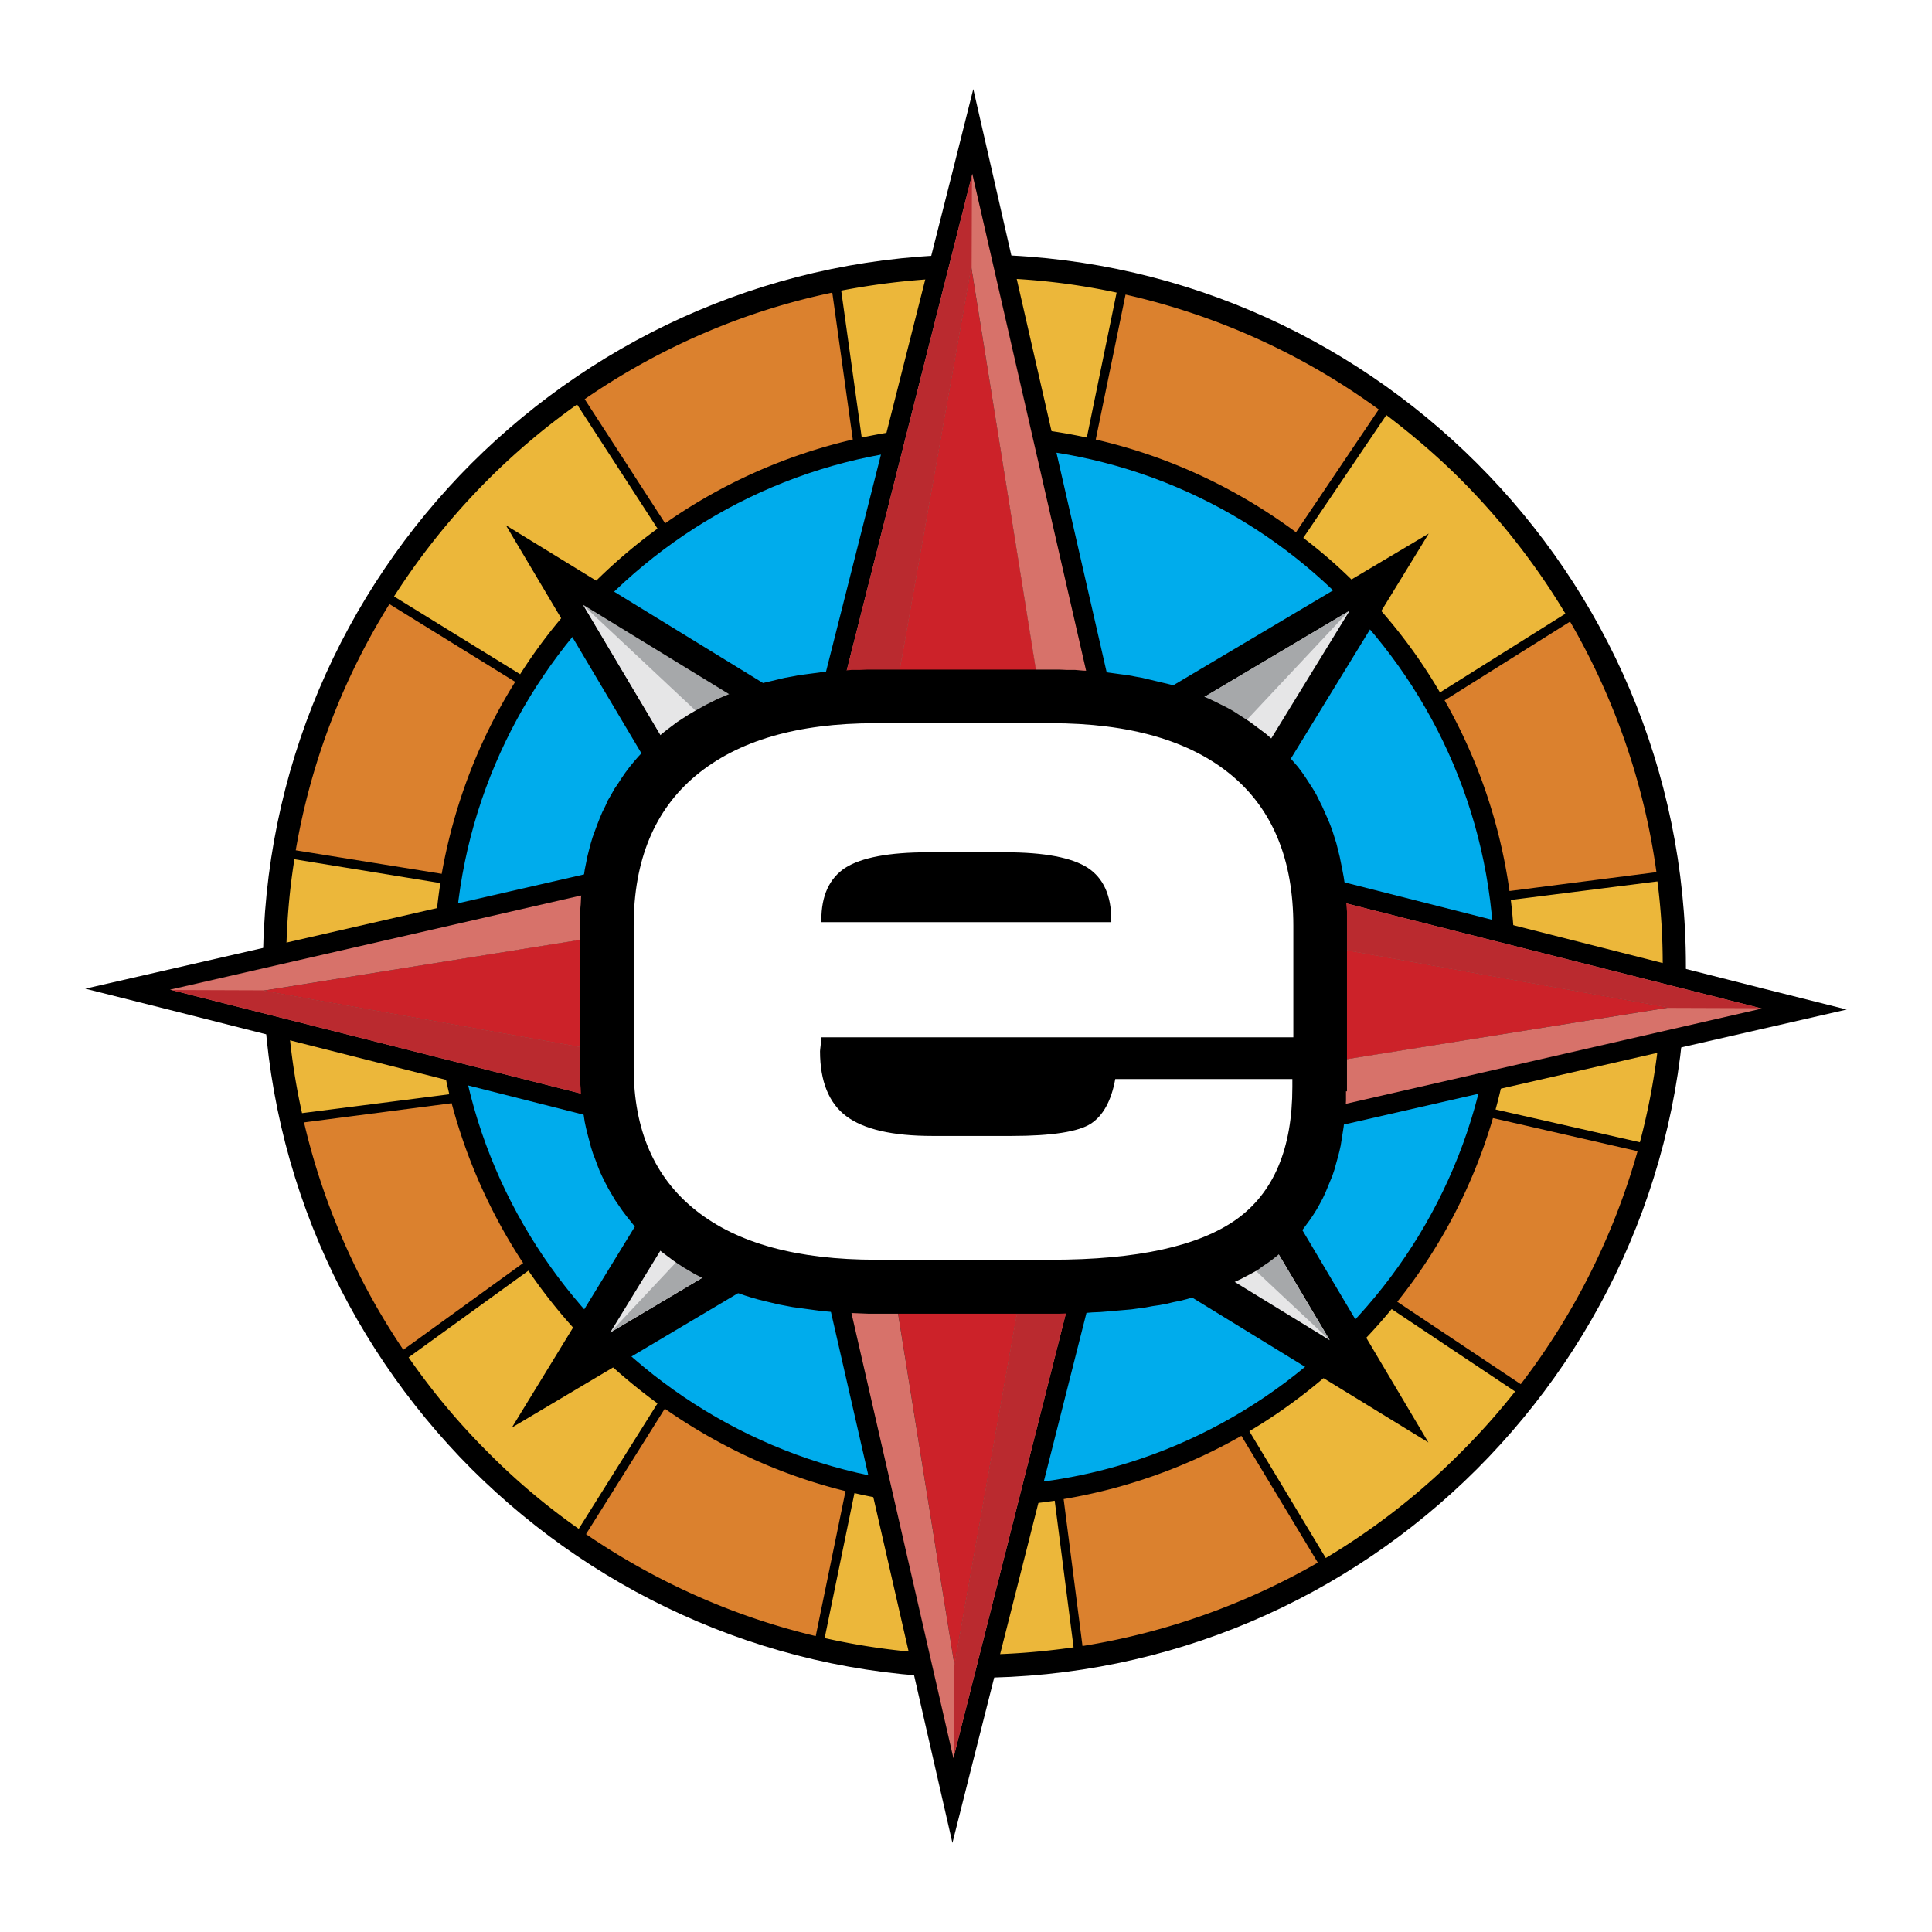 <svg xmlns="http://www.w3.org/2000/svg" width="2500" height="2500" viewBox="0 0 192.756 192.756"><g fill-rule="evenodd" clip-rule="evenodd"><path fill="#fff" d="M0 0h192.756v192.756H0V0z"/><path d="M97.203 25.396c19.551 0 37.316 7.991 50.162 20.837 12.879 12.846 20.838 30.612 20.838 50.162s-7.959 37.283-20.838 50.162c-12.846 12.846-30.611 20.837-50.162 20.837-19.549 0-37.283-7.991-50.162-20.837-12.846-12.879-20.804-30.612-20.804-50.162s7.958-37.316 20.804-50.162C59.92 33.387 77.654 25.396 97.203 25.396z"/><path d="M97.203 44.516c14.299 0 27.277 5.812 36.656 15.223 9.412 9.412 15.223 22.357 15.223 36.656s-5.811 27.244-15.223 36.655c-9.379 9.379-22.357 15.224-36.656 15.224-14.265 0-27.244-5.845-36.655-15.224-9.378-9.411-15.223-22.356-15.223-36.655s5.845-27.244 15.223-36.656c9.411-9.411 22.39-15.223 36.655-15.223z" fill="#00acec"/><path d="M29.506 84.836l14.563 2.345c1.222-6.902 3.731-13.407 7.331-19.153l-12.549-7.76c-4.589 7.397-7.826 15.685-9.345 24.568zM163.381 114.854l-14.43-3.303a53.106 53.106 0 0 1-9.545 18.328l12.318 8.223a69.04 69.04 0 0 0 11.657-23.248z" fill="#db812e"/><path d="M30.134 111.057l14.695-1.882a54.374 54.374 0 0 1-1.519-12.78c0-2.84.198-5.581.627-8.289l-14.563-2.377c-.562 3.5-.826 7.034-.826 10.667.001 5.018.529 9.939 1.586 14.661zM165.363 87.94l-14.629 1.85c.264 2.18.396 4.359.396 6.604 0 4.953-.662 9.742-1.916 14.299l14.398 3.27a68.6 68.6 0 0 0 2.277-17.568 64.457 64.457 0 0 0-.526-8.455z" fill="#ecb73a"/><path d="M40.239 134.668l11.955-8.651a54.365 54.365 0 0 1-7.133-15.95l-14.728 1.915a68.214 68.214 0 0 0 9.906 22.686zM156.645 62.018l-12.516 7.859a53.438 53.438 0 0 1 6.473 19.021l14.662-1.883a68.598 68.598 0 0 0-8.619-24.997z" fill="#db812e"/><path d="M57.741 152.533l7.859-12.516a57.447 57.447 0 0 1-6.472-5.515 53.063 53.063 0 0 1-6.407-7.728l-11.955 8.652a68.235 68.235 0 0 0 7.926 9.478 66.616 66.616 0 0 0 9.049 7.629zM138.316 41.411l-8.287 12.252a50.662 50.662 0 0 1 5.283 4.623c3.236 3.236 6.043 6.835 8.354 10.798l12.516-7.859a69.724 69.724 0 0 0-10.434-13.375c-2.312-2.311-4.822-4.457-7.432-6.439z" fill="#ecb73a"/><path d="M81.385 163.233l2.973-14.465c-6.572-1.617-12.648-4.458-18.031-8.223l-7.859 12.516c6.868 4.69 14.596 8.191 22.917 10.172zM112.295 29.391l-2.973 14.464c7.332 1.684 14.102 4.887 19.98 9.247l8.254-12.251a68.388 68.388 0 0 0-25.261-11.46z" fill="#db812e"/><path d="M107.111 164.355l-1.883-14.629a53.4 53.4 0 0 1-8.025.595c-4.094 0-8.124-.463-11.954-1.354l-2.972 14.464a67.558 67.558 0 0 0 14.926 1.651c3.369 0 6.672-.264 9.908-.727zM83.928 28.995l2.047 14.662a52.711 52.711 0 0 1 11.228-1.189c3.863 0 7.596.396 11.229 1.189l2.973-14.464c-4.592-.991-9.312-1.486-14.201-1.486-4.525 0-8.983.462-13.276 1.288z" fill="#ecb73a"/><path d="M131.48 155.902l-7.627-12.648a53.907 53.907 0 0 1-17.734 6.308l1.883 14.662a69.17 69.17 0 0 0 23.478-8.322z" fill="#db812e"/><path d="M124.646 142.792l7.627 12.647a68.265 68.265 0 0 0 13.475-10.534 67.906 67.906 0 0 0 5.414-6.076l-12.316-8.223a56.178 56.178 0 0 1-3.533 3.896c-3.204 3.171-6.77 5.978-10.667 8.29zM65.601 52.738l-8.025-12.384a68.877 68.877 0 0 0-8.883 7.496 69.381 69.381 0 0 0-9.379 11.657l12.582 7.761a51.316 51.316 0 0 1 7.232-8.982 54.574 54.574 0 0 1 6.473-5.548z" fill="#ecb73a"/><path d="M58.335 39.826L66.36 52.21a53.918 53.918 0 0 1 18.724-8.355l-2.047-14.662c-9.016 1.882-17.37 5.58-24.702 10.633z" fill="#db812e"/><path d="M122.961 85.2l53.135 13.473 8.156 2.048-59.342 13.572 5.746 9.643 11.856 19.979-32.364-19.848-13.076 51.682-2.048 8.123-13.606-59.474-30.348 18.031 17.503-28.598-51.912-13.143-8.157-2.048 61.125-14.001-19.153-32.231L81.319 71.33l13.738-54.289 2.048-8.157 14.364 62.809 31.076-18.46L122.961 85.2z"/><path fill="#a6a8aa" d="M76.762 91.606L58.17 60.333l28.532 17.47.727 9.939-10.667 3.864z"/><path fill="#e6e6e7" d="M90.269 115.481l-29.391 17.47 16.413-26.782 9.345-.693 3.633 10.005zM115.432 104.716l17.238 28.994-26.451-16.214-.694-9.213 9.907-3.567zM103.346 79.52l31.306-18.592-17.502 28.531-9.941.727-3.863-10.666zM87.396 87.775L58.204 60.399l18.558 31.207 10.634-3.831z"/><path fill="#a6a8aa" d="M86.636 105.476l-25.724 27.442 29.357-17.437-3.633-10.005zM105.559 108.283l27.078 25.395-17.205-28.962-9.873 3.567zM107.176 90.186l27.41-29.225-31.24 18.559 3.83 10.666z"/><path fill="#cc2229" d="M87.957 98.343l-2.873-5.218L96.907 26.65l10.898 67.763-5.186 4.59-14.662-.66z"/><path fill="#d7726a" d="M84.292 89.03l-4.095-5.218 16.809-66.475 15.519 67.764-5.679 3.533-9.939-61.984-11.096 62.447-1.519-.067z"/><path fill="#ba2a2f" d="M96.939 26.881l.033-9.378-16.775 66.309 4.095 5.218 1.519.067L96.907 26.65l.032.231z"/><path fill="#cc2229" d="M97.963 107.787l-5.217 2.873-66.475-11.821L94.034 87.94l4.589 5.185-.66 14.662z"/><path fill="#d7726a" d="M88.651 111.486l-5.218 4.062-66.475-16.809 67.763-15.521 3.533 5.68-61.983 9.941 62.446 11.095-.066 1.552z"/><path fill="#ba2a2f" d="M26.501 98.806l-9.378-.034 66.31 16.776 5.218-4.062.066-1.552-62.446-11.095.23-.033z"/><path fill="#cc2229" d="M104.172 94.413l2.873 5.218-11.823 66.475-10.864-67.763 5.151-4.59 14.663.66z"/><path fill="#d7726a" d="M107.869 103.726l4.063 5.217-16.809 66.476-15.521-67.764 5.68-3.533 9.94 61.984 11.096-62.414 1.551.034z"/><path fill="#ba2a2f" d="M95.189 165.907l-.033 9.346 16.776-66.31-4.063-5.217-1.551-.034-11.096 62.414-.033-.199z"/><path fill="#cc2229" d="M94.793 91.573l5.217-2.873 66.476 11.822-67.763 10.898-4.591-5.185.661-14.662z"/><path fill="#d7726a" d="M104.105 87.875l5.217-4.063 66.477 16.809-67.797 15.521-3.5-5.68 61.984-9.94-62.447-11.095.066-1.552z"/><path fill="#ba2a2f" d="M166.254 100.556l9.379.033-66.311-16.777-5.217 4.063-.066 1.552 62.447 11.095-.232.034z"/><path d="M95.817 77.076c12.978 0 23.511 10.567 23.511 23.513 0 12.944-10.533 23.512-23.511 23.512-12.945 0-23.513-10.567-23.513-23.512s10.568-23.513 23.513-23.513z" fill="#ecb73a"/><path d="M126.957 125.653l-.496.364-.494.33-.496.363-.528.297-.562.297-.561.298-.562.263-.561.265-.593.264-.596.231-.594.231-.627.198-.596.198-.66.165-.627.198-.66.165-.66.133-.693.165-.694.132-.693.1-.695.131-.727.099-.727.1-.757.065-.76.066-.76.067-.793.065-.793.034-.793.066-.824.033h-.826l-.826.032H86.636l-.793-.032-.792-.033-.793-.033-.759-.033-.759-.067-.727-.065-.76-.1-.726-.099-.727-.099-.726-.099-.694-.132-.693-.132-.693-.165-.694-.166-.66-.165-.694-.198-.627-.198-.661-.231-.627-.231-.661-.231-.594-.264-.628-.265-.594-.297-.595-.296-.594-.298-.561-.33-.561-.33-.562-.364-.528-.363-.528-.397-.529-.396-.495-.396-.496-.429-.462-.43-.462-.462-.463-.462-.429-.463-.396-.495-.396-.495-.397-.528-.363-.528-.363-.529-.331-.561-.33-.562-.297-.561-.297-.595-.264-.562-.231-.593-.232-.628-.231-.595-.198-.627-.165-.627-.165-.628-.165-.66-.133-.628-.099-.66-.099-.66-.099-.661-.066-.661-.033-.693-.065-.661V90.946l.065-.727.033-.694.066-.693.099-.693.099-.66.099-.694.133-.66.132-.661.165-.66.165-.628.198-.66.231-.628.231-.627.232-.595.263-.627.298-.595.264-.594.331-.561.33-.595.363-.528.363-.562.363-.528.396-.528.43-.528.429-.496.43-.462.461-.496.463-.462.495-.429.496-.43.528-.429.528-.396.529-.397.562-.363.561-.363.561-.33.594-.33.595-.33.594-.298.595-.297.627-.264.627-.264.661-.232.66-.231.628-.198.694-.198.66-.198.693-.165.694-.165.693-.166.727-.131.694-.133.726-.098.76-.1.726-.099.759-.066.76-.066.759-.033.76-.066h.793l.792-.033h19.152l.793.033h.793l.76.066.793.033.76.066.758.066.726.099.727.1.76.098.693.133.727.131.693.166.693.165.696.165.693.165.66.231.66.198.66.231.627.232.629.264.627.264.627.297.594.298.596.297.593.33.563.363.56.363.561.363.529.397.528.396.529.396.496.43.494.462.463.462.463.463.428.495.429.496.43.495.396.528.364.528.363.562.363.561.33.561.297.595.297.594.264.595.265.594.264.628.231.627.199.628.197.627.166.661.164.66.133.661.133.66.131.694.099.66.067.693.066.693.033.694.065.727v17.931h-.098v.925l-.033.66-.067.661-.066.627-.066.661-.098.627-.1.627-.099.628-.133.595-.164.627-.166.594-.164.595-.199.594-.231.561-.23.562-.233.561-.263.562-.297.56-.297.53-.33.528-.33.495-.364.495-.363.495-.396.463-.397.462-.396.462-.463.43-.43.396-.461.397-.496.396z"/><path d="M111.271 107.655h17.668v.793c0 6.142-1.85 10.534-5.582 13.209-3.764 2.675-9.906 4.028-18.492 4.028H87.429c-7.859 0-13.836-1.618-17.998-4.92-4.128-3.27-6.208-8.024-6.208-14.233V92.366c0-6.539 2.081-11.558 6.208-14.993 4.161-3.467 10.105-5.218 17.898-5.218h17.536c7.859 0 13.869 1.75 17.998 5.185 4.127 3.434 6.174 8.454 6.174 15.025v11.128h-47.09c0 .165-.033.43-.066.76s-.066.528-.066.628c0 3.005.892 5.185 2.609 6.472 1.75 1.321 4.623 1.981 8.619 1.981h7.86c4.062 0 6.703-.429 7.926-1.222 1.22-.791 2.046-2.277 2.442-4.457zM81.947 92.002h28.928v-.198c0-2.477-.793-4.194-2.344-5.218-1.586-1.024-4.326-1.552-8.223-1.552H92.58c-3.897 0-6.638.528-8.256 1.552-1.585 1.057-2.378 2.774-2.378 5.218v.198h.001z" fill="#fff"/></g></svg>